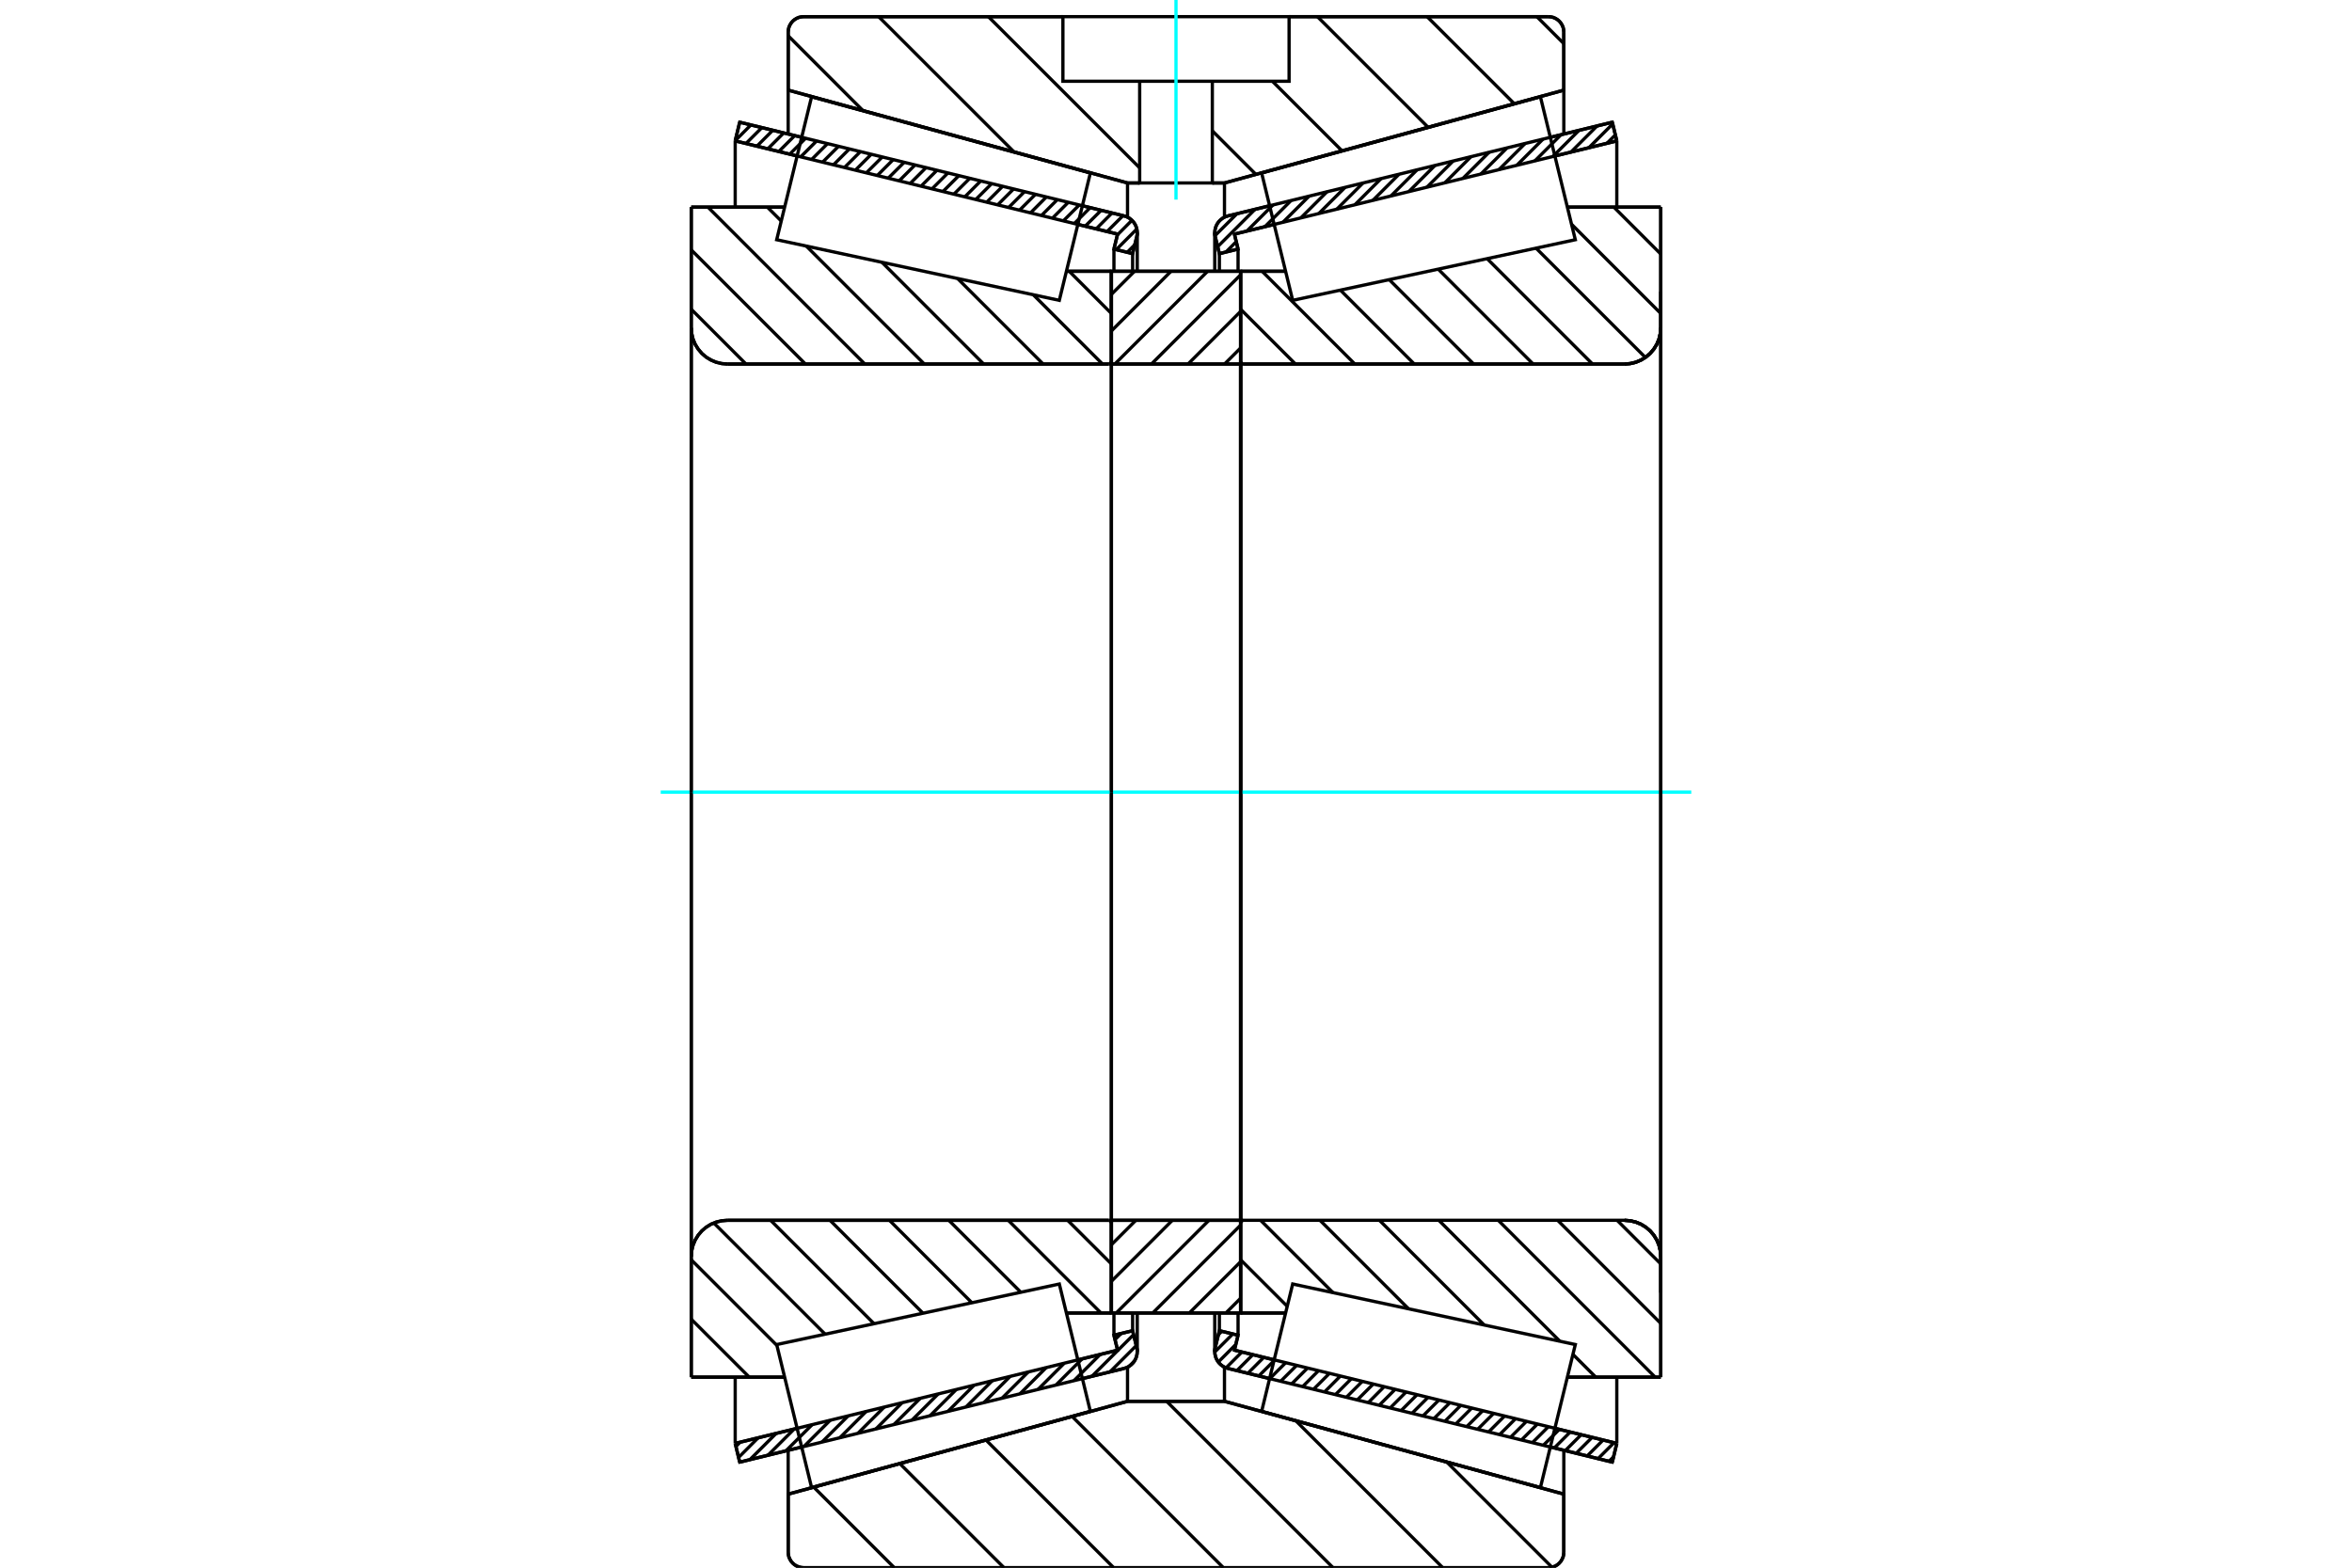 <?xml version="1.0" standalone="no"?>
<!DOCTYPE svg PUBLIC "-//W3C//DTD SVG 1.1//EN"
	"http://www.w3.org/Graphics/SVG/1.1/DTD/svg11.dtd">
<svg xmlns="http://www.w3.org/2000/svg" height="100%" width="100%" viewBox="0 0 36000 24000">
	<rect x="-1800" y="-1200" width="39600" height="26400" style="fill:#FFF"/>
	<g style="fill:none; fill-rule:evenodd" transform="matrix(1 0 0 1 0 0)">
		<g style="fill:none; stroke:#000; stroke-width:50; shape-rendering:geometricPrecision">
			<line x1="24678" y1="22384" x2="23730" y2="22152"/>
			<line x1="19433" y1="21105" x2="18796" y2="20950"/>
			<line x1="24747" y1="22097" x2="24678" y2="22384"/>
			<line x1="18894" y1="20670" x2="19503" y2="20819"/>
			<line x1="23800" y1="21866" x2="24747" y2="22097"/>
			<line x1="18950" y1="20441" x2="18894" y2="20670"/>
			<line x1="18664" y1="20372" x2="18950" y2="20441"/>
			<line x1="18601" y1="20629" x2="18664" y2="20372"/>
			<polyline points="18601,20629 18595,20660 18593,20692 18597,20736 18608,20779 18626,20819 18650,20856 18680,20888 18715,20915 18754,20936 18796,20950"/>
			<line x1="18796" y1="3305" x2="19433" y2="3150"/>
			<line x1="23730" y1="2102" x2="24678" y2="1871"/>
			<polyline points="18796,3305 18754,3319 18715,3340 18680,3367 18650,3399 18626,3436 18608,3476 18597,3519 18593,3563 18595,3594 18601,3625"/>
			<line x1="18664" y1="3883" x2="18601" y2="3625"/>
			<line x1="18950" y1="3813" x2="18664" y2="3883"/>
			<line x1="18894" y1="3584" x2="18950" y2="3813"/>
			<line x1="24747" y1="2157" x2="23800" y2="2388"/>
			<line x1="19503" y1="3436" x2="18894" y2="3584"/>
			<line x1="24678" y1="1871" x2="24747" y2="2157"/>
			<line x1="18664" y1="20100" x2="18664" y2="20372"/>
			<line x1="18664" y1="3883" x2="18664" y2="4154"/>
			<line x1="18950" y1="20100" x2="18950" y2="20441"/>
			<line x1="18950" y1="3813" x2="18950" y2="4154"/>
			<line x1="24747" y1="21083" x2="24747" y2="22097"/>
			<line x1="24747" y1="2157" x2="24747" y2="3172"/>
			<line x1="18593" y1="20101" x2="18593" y2="20692"/>
			<line x1="18593" y1="3563" x2="18593" y2="4154"/>
			<line x1="17204" y1="20950" x2="16567" y2="21105"/>
			<line x1="12270" y1="22152" x2="11322" y2="22384"/>
			<polyline points="17204,20950 17246,20936 17285,20915 17320,20888 17350,20856 17374,20819 17392,20779 17403,20736 17407,20692 17405,20660 17399,20629"/>
			<line x1="17336" y1="20372" x2="17399" y2="20629"/>
			<line x1="17050" y1="20441" x2="17336" y2="20372"/>
			<line x1="17106" y1="20670" x2="17050" y2="20441"/>
			<line x1="11253" y1="22097" x2="12200" y2="21866"/>
			<line x1="16497" y1="20819" x2="17106" y2="20670"/>
			<line x1="11322" y1="22384" x2="11253" y2="22097"/>
			<line x1="11322" y1="1871" x2="12270" y2="2102"/>
			<line x1="16567" y1="3150" x2="17204" y2="3305"/>
			<line x1="11253" y1="2157" x2="11322" y2="1871"/>
			<line x1="17106" y1="3584" x2="16497" y2="3436"/>
			<line x1="12200" y1="2388" x2="11253" y2="2157"/>
			<line x1="17050" y1="3813" x2="17106" y2="3584"/>
			<line x1="17336" y1="3883" x2="17050" y2="3813"/>
			<line x1="17399" y1="3625" x2="17336" y2="3883"/>
			<polyline points="17399,3625 17405,3594 17407,3563 17403,3519 17392,3476 17374,3436 17350,3399 17320,3367 17285,3340 17246,3319 17204,3305"/>
			<line x1="17050" y1="4154" x2="17050" y2="3813"/>
			<line x1="17050" y1="20441" x2="17050" y2="20100"/>
			<line x1="11253" y1="3172" x2="11253" y2="2157"/>
			<line x1="11253" y1="22097" x2="11253" y2="21083"/>
			<line x1="17336" y1="4154" x2="17336" y2="3883"/>
			<line x1="17336" y1="20372" x2="17336" y2="20100"/>
			<line x1="17407" y1="4154" x2="17407" y2="3563"/>
			<line x1="17407" y1="20692" x2="17407" y2="20101"/>
			<line x1="18989" y1="4153" x2="19678" y2="4153"/>
			<line x1="24866" y1="5573" x2="19029" y2="5573"/>
			<polyline points="24866,5573 24953,5566 25037,5546 25118,5512 25192,5467 25258,5410 25314,5344 25360,5270 25393,5190 25413,5105 25420,5019"/>
			<line x1="25420" y1="3171" x2="25420" y2="5019"/>
			<line x1="25420" y1="3171" x2="23990" y2="3171"/>
			<line x1="25420" y1="21083" x2="23990" y2="21083"/>
			<line x1="25420" y1="19236" x2="25420" y2="21083"/>
			<polyline points="25420,19236 25413,19149 25393,19065 25360,18985 25314,18910 25258,18844 25192,18788 25118,18742 25037,18709 24953,18689 24866,18682"/>
			<polyline points="19029,18682 19023,18683 19017,18684 19011,18686 19006,18690 19001,18694 18997,18698 18994,18704 18991,18709 18990,18715 18989,18722"/>
			<line x1="19678" y1="20101" x2="18989" y2="20101"/>
			<line x1="23990" y1="3697" x2="23990" y2="3696"/>
			<line x1="23990" y1="20558" x2="23990" y2="20558"/>
			<line x1="18989" y1="5573" x2="18989" y2="18682"/>
			<polyline points="18989,5533 18990,5539 18991,5545 18994,5551 18997,5556 19001,5561 19006,5565 19011,5568 19017,5571 19023,5572 19029,5573"/>
			<polyline points="19029,18682 19023,18683 19017,18684 19011,18686 19006,18690 19001,18694 18997,18698 18994,18704 18991,18709 18990,18715 18989,18722"/>
			<polyline points="24866,5573 24953,5566 25037,5546 25118,5512 25192,5467 25258,5410 25314,5344 25360,5270 25393,5190 25413,5105 25420,5019"/>
			<polyline points="25420,19236 25413,19149 25393,19065 25360,18985 25314,18910 25258,18844 25192,18788 25118,18742 25037,18709 24953,18689 24866,18682"/>
			<line x1="17011" y1="20101" x2="16322" y2="20101"/>
			<polyline points="17011,18722 17010,18715 17009,18709 17006,18704 17003,18698 16999,18694 16994,18690 16989,18686 16983,18684 16977,18683 16971,18682"/>
			<line x1="11134" y1="18682" x2="16971" y2="18682"/>
			<polyline points="11134,18682 11047,18689 10963,18709 10882,18742 10808,18788 10742,18844 10686,18910 10640,18985 10607,19065 10587,19149 10580,19236"/>
			<line x1="10580" y1="21083" x2="10580" y2="19236"/>
			<line x1="10580" y1="21083" x2="12010" y2="21083"/>
			<line x1="10580" y1="3171" x2="12010" y2="3171"/>
			<line x1="10580" y1="5019" x2="10580" y2="3171"/>
			<polyline points="10580,5019 10587,5105 10607,5190 10640,5270 10686,5344 10742,5410 10808,5467 10882,5512 10963,5546 11047,5566 11134,5573"/>
			<line x1="16971" y1="5573" x2="11134" y2="5573"/>
			<polyline points="16971,5573 16977,5572 16983,5571 16989,5568 16994,5565 16999,5561 17003,5556 17006,5551 17009,5545 17010,5539 17011,5533"/>
			<line x1="16322" y1="4153" x2="17011" y2="4153"/>
			<line x1="12010" y1="20558" x2="12010" y2="20558"/>
			<line x1="12010" y1="3696" x2="12010" y2="3697"/>
			<line x1="10580" y1="19236" x2="10580" y2="5019"/>
			<line x1="23699" y1="24000" x2="12301" y2="24000"/>
			<polyline points="23699,24000 23736,23997 23772,23988 23807,23974 23838,23955 23867,23930 23891,23902 23910,23870 23925,23836 23933,23800 23936,23763"/>
			<line x1="23936" y1="22874" x2="23936" y2="23763"/>
			<line x1="18742" y1="21453" x2="23936" y2="22874"/>
			<line x1="17258" y1="21453" x2="18742" y2="21453"/>
			<line x1="12064" y1="22874" x2="17258" y2="21453"/>
			<line x1="12064" y1="23763" x2="12064" y2="22874"/>
			<polyline points="12064,23763 12067,23800 12075,23836 12090,23870 12109,23902 12133,23930 12162,23955 12193,23974 12228,23988 12264,23997 12301,24000"/>
			<line x1="12301" y1="255" x2="16269" y2="255"/>
			<line x1="19731" y1="255" x2="23699" y2="255"/>
			<polyline points="12301,255 12264,258 12228,266 12193,281 12162,300 12133,324 12109,353 12090,384 12075,419 12067,455 12064,492"/>
			<line x1="12064" y1="1380" x2="12064" y2="492"/>
			<line x1="17258" y1="2801" x2="12064" y2="1380"/>
			<line x1="18742" y1="2801" x2="18556" y2="2801"/>
			<line x1="17444" y1="2801" x2="17258" y2="2801"/>
			<line x1="23936" y1="1380" x2="18742" y2="2801"/>
			<line x1="23936" y1="492" x2="23936" y2="1380"/>
			<polyline points="23936,492 23933,455 23925,419 23910,384 23891,353 23867,324 23838,300 23807,281 23772,266 23736,258 23699,255"/>
			<line x1="17258" y1="20930" x2="17258" y2="21453"/>
			<line x1="17258" y1="2801" x2="17258" y2="3325"/>
			<line x1="18742" y1="20930" x2="18742" y2="21453"/>
			<line x1="18742" y1="2801" x2="18742" y2="3325"/>
			<line x1="12064" y1="22202" x2="12064" y2="22874"/>
			<line x1="12064" y1="1380" x2="12064" y2="2052"/>
			<line x1="23936" y1="22202" x2="23936" y2="22874"/>
			<line x1="23936" y1="1380" x2="23936" y2="2052"/>
			<line x1="17011" y1="18682" x2="18989" y2="18682"/>
			<line x1="17011" y1="20101" x2="17011" y2="18682"/>
			<line x1="18989" y1="20101" x2="17011" y2="20101"/>
			<line x1="18989" y1="18682" x2="18989" y2="20101"/>
			<line x1="18989" y1="5573" x2="17011" y2="5573"/>
			<line x1="18989" y1="4153" x2="18989" y2="5573"/>
			<line x1="17011" y1="4153" x2="18989" y2="4153"/>
			<line x1="17011" y1="5573" x2="17011" y2="4153"/>
			<line x1="18989" y1="5573" x2="18989" y2="18682"/>
			<line x1="17011" y1="5573" x2="17011" y2="18682"/>
		</g>
		<g style="fill:none; stroke:#0FF; stroke-width:50; shape-rendering:geometricPrecision">
			<line x1="10113" y1="12127" x2="25887" y2="12127"/>
		</g>
		<g style="fill:none; stroke:#000; stroke-width:50; shape-rendering:geometricPrecision">
			<line x1="23523" y1="255" x2="23936" y2="668"/>
			<line x1="21844" y1="255" x2="23178" y2="1588"/>
			<line x1="20165" y1="255" x2="21859" y2="1949"/>
			<line x1="19476" y1="1244" x2="20541" y2="2309"/>
			<line x1="18556" y1="2003" x2="19223" y2="2670"/>
			<line x1="15128" y1="255" x2="17444" y2="2570"/>
			<line x1="13449" y1="255" x2="15521" y2="2326"/>
			<line x1="12064" y1="548" x2="13209" y2="1694"/>
			<line x1="22147" y1="22385" x2="23755" y2="23993"/>
			<line x1="19835" y1="21752" x2="22083" y2="24000"/>
			<line x1="17857" y1="21453" x2="20404" y2="24000"/>
			<line x1="16410" y1="21685" x2="18725" y2="24000"/>
			<line x1="15092" y1="22046" x2="17046" y2="24000"/>
			<line x1="13773" y1="22407" x2="15367" y2="24000"/>
			<line x1="12455" y1="22767" x2="13688" y2="24000"/>
			<line x1="19731" y1="255" x2="23699" y2="255"/>
			<polyline points="23936,492 23933,455 23925,419 23910,384 23891,353 23867,324 23838,300 23807,281 23772,266 23736,258 23699,255"/>
			<polyline points="23936,492 23936,1380 18742,2801 18556,2801"/>
			<polyline points="16269,255 12301,255 12264,258 12228,266 12193,281 12162,300 12133,324 12109,353 12090,384 12075,419 12067,455 12064,492 12064,1380 17258,2801 17444,2801"/>
			<polyline points="18000,21453 17258,21453 12064,22874 12064,23763 12067,23800 12075,23836 12090,23870 12109,23902 12133,23930 12162,23955 12193,23974 12228,23988 12264,23997 12301,24000 18000,24000"/>
			<polyline points="18000,21453 18742,21453 23936,22874 23936,23763"/>
			<polyline points="23699,24000 23736,23997 23772,23988 23807,23974 23838,23955 23867,23930 23891,23902 23910,23870 23925,23836 23933,23800 23936,23763"/>
			<line x1="23699" y1="24000" x2="18000" y2="24000"/>
			<line x1="16366" y1="4153" x2="17011" y2="4799"/>
			<line x1="15815" y1="4512" x2="16875" y2="5573"/>
			<line x1="14657" y1="4264" x2="15966" y2="5573"/>
			<line x1="13500" y1="4016" x2="15056" y2="5573"/>
			<line x1="12342" y1="3768" x2="14147" y2="5573"/>
			<line x1="11745" y1="3171" x2="11958" y2="3384"/>
			<line x1="10836" y1="3171" x2="13237" y2="5573"/>
			<line x1="10580" y1="3825" x2="12328" y2="5573"/>
			<line x1="10580" y1="4734" x2="11418" y2="5573"/>
			<line x1="16342" y1="18682" x2="17011" y2="19350"/>
			<line x1="15433" y1="18682" x2="16852" y2="20101"/>
			<line x1="14523" y1="18682" x2="15625" y2="19783"/>
			<line x1="13614" y1="18682" x2="14876" y2="19944"/>
			<line x1="12704" y1="18682" x2="14127" y2="20104"/>
			<line x1="11795" y1="18682" x2="13378" y2="20265"/>
			<line x1="10926" y1="18723" x2="12629" y2="20425"/>
			<line x1="10580" y1="19286" x2="11891" y2="20597"/>
			<line x1="10580" y1="20195" x2="11468" y2="21083"/>
			<polyline points="17011,12127 17011,4153 17011,5533"/>
			<polyline points="16971,5573 16977,5572 16983,5571 16989,5568 16994,5565 16999,5561 17003,5556 17006,5551 17009,5545 17010,5539 17011,5533"/>
			<line x1="16971" y1="5573" x2="11134" y2="5573"/>
			<polyline points="10580,5019 10587,5105 10607,5190 10640,5270 10686,5344 10742,5410 10808,5467 10882,5512 10963,5546 11047,5566 11134,5573"/>
			<line x1="10580" y1="5019" x2="10580" y2="3171"/>
			<line x1="10580" y1="5019" x2="10580" y2="12127"/>
			<line x1="10580" y1="3171" x2="12010" y2="3171"/>
			<line x1="16322" y1="4153" x2="17011" y2="4153"/>
			<line x1="17011" y1="20101" x2="16322" y2="20101"/>
			<line x1="12010" y1="21083" x2="10580" y2="21083"/>
			<line x1="10580" y1="12127" x2="10580" y2="19236"/>
			<line x1="10580" y1="21083" x2="10580" y2="19236"/>
			<polyline points="11134,18682 11047,18689 10963,18709 10882,18742 10808,18788 10742,18844 10686,18910 10640,18985 10607,19065 10587,19149 10580,19236"/>
			<line x1="11134" y1="18682" x2="16971" y2="18682"/>
			<polyline points="17011,18722 17010,18715 17009,18709 17006,18704 17003,18698 16999,18694 16994,18690 16989,18686 16983,18684 16977,18683 16971,18682"/>
			<polyline points="17011,18722 17011,20101 17011,12127"/>
			<line x1="24702" y1="3171" x2="25420" y2="3889"/>
			<line x1="24054" y1="3433" x2="25420" y2="4799"/>
			<line x1="23511" y1="3799" x2="25184" y2="5472"/>
			<line x1="22762" y1="3960" x2="24375" y2="5573"/>
			<line x1="22013" y1="4120" x2="23466" y2="5573"/>
			<line x1="21264" y1="4281" x2="22556" y2="5573"/>
			<line x1="20516" y1="4441" x2="21647" y2="5573"/>
			<line x1="19318" y1="4153" x2="20737" y2="5573"/>
			<line x1="18989" y1="4734" x2="19828" y2="5573"/>
			<line x1="24752" y1="18682" x2="25420" y2="19350"/>
			<line x1="23842" y1="18682" x2="25420" y2="20260"/>
			<line x1="22933" y1="18682" x2="25334" y2="21083"/>
			<line x1="22023" y1="18682" x2="23875" y2="20533"/>
			<line x1="24075" y1="20734" x2="24425" y2="21083"/>
			<line x1="21114" y1="18682" x2="22717" y2="20285"/>
			<line x1="20204" y1="18682" x2="21559" y2="20037"/>
			<line x1="19295" y1="18682" x2="20402" y2="19789"/>
			<line x1="18989" y1="19286" x2="19703" y2="19999"/>
			<polyline points="18989,12127 18989,4153 18989,5533 18990,5539 18991,5545 18994,5551 18997,5556 19001,5561 19006,5565 19011,5568 19017,5571 19023,5572 19029,5573 24866,5573 24953,5566 25037,5546 25118,5512 25192,5467 25258,5410 25314,5344 25360,5270 25393,5190 25413,5105 25420,5019 25420,3171"/>
			<line x1="25420" y1="5019" x2="25420" y2="12127"/>
			<line x1="25420" y1="3171" x2="23990" y2="3171"/>
			<line x1="19678" y1="4153" x2="18989" y2="4153"/>
			<line x1="18989" y1="20101" x2="19678" y2="20101"/>
			<line x1="23990" y1="21083" x2="25420" y2="21083"/>
			<line x1="25420" y1="12127" x2="25420" y2="19236"/>
			<polyline points="25420,21083 25420,19236 25413,19149 25393,19065 25360,18985 25314,18910 25258,18844 25192,18788 25118,18742 25037,18709 24953,18689 24866,18682 19029,18682 19023,18683 19017,18684 19011,18686 19006,18690 19001,18694 18997,18698 18994,18704 18991,18709 18990,18715 18989,18722 18989,20101 18989,12127"/>
			<line x1="18989" y1="19875" x2="18763" y2="20101"/>
			<line x1="18989" y1="19316" x2="18204" y2="20101"/>
			<line x1="18989" y1="18756" x2="17644" y2="20101"/>
			<line x1="18504" y1="18682" x2="17085" y2="20101"/>
			<line x1="17944" y1="18682" x2="17011" y2="19616"/>
			<line x1="17385" y1="18682" x2="17011" y2="19056"/>
			<line x1="18989" y1="5327" x2="18743" y2="5573"/>
			<line x1="18989" y1="4767" x2="18184" y2="5573"/>
			<line x1="18989" y1="4207" x2="17624" y2="5573"/>
			<line x1="18484" y1="4153" x2="17064" y2="5573"/>
			<line x1="17924" y1="4153" x2="17011" y2="5067"/>
			<line x1="17365" y1="4153" x2="17011" y2="4507"/>
			<polyline points="17011,5573 17011,4153 18989,4153 18989,5573 17011,5573"/>
			<polyline points="17011,18682 18989,18682 18989,20101 17011,20101 17011,18682"/>
			<polyline points="18000,2801 18556,2801 18556,1244 19731,1244 19731,255 16269,255 16269,1244 17444,1244 18556,1244"/>
			<polyline points="17444,1244 17444,2801 18000,2801"/>
		</g>
		<g style="fill:none; stroke:#0FF; stroke-width:50; shape-rendering:geometricPrecision">
			<line x1="18000" y1="3056" x2="18000" y2="0"/>
		</g>
		<g style="fill:none; stroke:#000; stroke-width:50; shape-rendering:geometricPrecision">
			<line x1="25420" y1="19790" x2="25420" y2="4465"/>
			<line x1="18989" y1="18722" x2="18989" y2="5533"/>
			<polyline points="16452,20631 16689,21606 12422,22773 12155,21679 11888,20584 16214,19657 16452,20631"/>
			<polyline points="16452,3623 16214,4598 11888,3670 12155,2576 12422,1482 16689,2649 16452,3623"/>
			<polyline points="19548,20631 19786,19657 24112,20584 23845,21679 23578,22773 19311,21606 19548,20631"/>
			<polyline points="19548,3623 19311,2649 23578,1482 23845,2576 24112,3670 19786,4598 19548,3623"/>
			<line x1="17364" y1="20836" x2="17285" y2="20915"/>
			<line x1="17392" y1="20600" x2="16990" y2="21002"/>
			<line x1="17351" y1="20432" x2="16714" y2="21069"/>
			<line x1="17161" y1="20414" x2="17066" y2="20509"/>
			<line x1="16840" y1="20735" x2="16439" y2="21136"/>
			<line x1="16564" y1="20802" x2="16163" y2="21203"/>
			<line x1="16289" y1="20870" x2="15888" y2="21271"/>
			<line x1="16013" y1="20937" x2="15612" y2="21338"/>
			<line x1="15738" y1="21004" x2="15337" y2="21405"/>
			<line x1="15462" y1="21071" x2="15061" y2="21472"/>
			<line x1="15187" y1="21138" x2="14786" y2="21539"/>
			<line x1="14911" y1="21205" x2="14510" y2="21606"/>
			<line x1="14636" y1="21273" x2="14235" y2="21674"/>
			<line x1="14360" y1="21340" x2="13959" y2="21741"/>
			<line x1="14085" y1="21407" x2="13683" y2="21808"/>
			<line x1="13809" y1="21474" x2="13408" y2="21875"/>
			<line x1="13534" y1="21541" x2="13132" y2="21942"/>
			<line x1="13258" y1="21608" x2="12857" y2="22009"/>
			<line x1="12982" y1="21676" x2="12581" y2="22077"/>
			<line x1="12707" y1="21743" x2="12306" y2="22144"/>
			<line x1="12431" y1="21810" x2="12030" y2="22211"/>
			<line x1="12156" y1="21877" x2="11755" y2="22278"/>
			<line x1="11880" y1="21944" x2="11479" y2="22345"/>
			<line x1="11605" y1="22011" x2="11305" y2="22312"/>
			<line x1="11329" y1="22079" x2="11264" y2="22144"/>
			<line x1="17370" y1="3746" x2="17253" y2="3863"/>
			<line x1="17400" y1="3506" x2="17085" y2="3822"/>
			<line x1="17326" y1="3372" x2="17103" y2="3596"/>
			<line x1="17189" y1="3301" x2="16945" y2="3545"/>
			<line x1="17021" y1="3260" x2="16778" y2="3504"/>
			<line x1="16854" y1="3220" x2="16610" y2="3463"/>
			<line x1="16686" y1="3179" x2="16443" y2="3423"/>
			<line x1="16519" y1="3138" x2="16275" y2="3382"/>
			<line x1="16351" y1="3097" x2="16108" y2="3341"/>
			<line x1="16184" y1="3056" x2="15940" y2="3300"/>
			<line x1="16016" y1="3015" x2="15773" y2="3259"/>
			<line x1="15849" y1="2975" x2="15605" y2="3218"/>
			<line x1="15681" y1="2934" x2="15437" y2="3178"/>
			<line x1="15514" y1="2893" x2="15270" y2="3137"/>
			<line x1="15346" y1="2852" x2="15102" y2="3096"/>
			<line x1="15179" y1="2811" x2="14935" y2="3055"/>
			<line x1="15011" y1="2770" x2="14767" y2="3014"/>
			<line x1="14844" y1="2730" x2="14600" y2="2973"/>
			<line x1="14676" y1="2689" x2="14432" y2="2933"/>
			<line x1="14509" y1="2648" x2="14265" y2="2892"/>
			<line x1="14341" y1="2607" x2="14097" y2="2851"/>
			<line x1="14174" y1="2566" x2="13930" y2="2810"/>
			<line x1="14006" y1="2525" x2="13762" y2="2769"/>
			<line x1="13839" y1="2485" x2="13595" y2="2728"/>
			<line x1="13671" y1="2444" x2="13427" y2="2688"/>
			<line x1="13504" y1="2403" x2="13260" y2="2647"/>
			<line x1="13336" y1="2362" x2="13092" y2="2606"/>
			<line x1="13169" y1="2321" x2="12925" y2="2565"/>
			<line x1="13001" y1="2280" x2="12757" y2="2524"/>
			<line x1="12834" y1="2240" x2="12590" y2="2483"/>
			<line x1="12666" y1="2199" x2="12422" y2="2443"/>
			<line x1="12499" y1="2158" x2="12255" y2="2402"/>
			<line x1="12331" y1="2117" x2="12087" y2="2361"/>
			<line x1="12164" y1="2076" x2="11920" y2="2320"/>
			<line x1="11996" y1="2035" x2="11752" y2="2279"/>
			<line x1="11828" y1="1995" x2="11585" y2="2238"/>
			<line x1="11661" y1="1954" x2="11417" y2="2198"/>
			<line x1="11493" y1="1913" x2="11254" y2="2153"/>
			<line x1="11326" y1="1872" x2="11321" y2="1877"/>
			<polyline points="11253,2157 11322,1871 17204,3305"/>
			<polyline points="17399,3625 17406,3584 17406,3543 17399,3502 17387,3462 17368,3425 17344,3391 17314,3362 17281,3337 17244,3318 17204,3305"/>
			<polyline points="17399,3625 17336,3883 17050,3813 17106,3584 11253,2157"/>
			<polyline points="11253,22097 17106,20670 17050,20441 17336,20372 17399,20629"/>
			<polyline points="17204,20950 17244,20937 17281,20918 17314,20893 17344,20864 17368,20830 17387,20793 17399,20753 17406,20712 17406,20670 17399,20629"/>
			<polyline points="17204,20950 11322,22384 11253,22097"/>
			<line x1="24698" y1="22302" x2="24628" y2="22371"/>
			<line x1="24704" y1="22087" x2="24460" y2="22331"/>
			<line x1="24537" y1="22046" x2="24293" y2="22290"/>
			<line x1="24369" y1="22005" x2="24125" y2="22249"/>
			<line x1="24202" y1="21964" x2="23958" y2="22208"/>
			<line x1="24034" y1="21923" x2="23790" y2="22167"/>
			<line x1="23867" y1="21883" x2="23623" y2="22126"/>
			<line x1="23699" y1="21842" x2="23455" y2="22086"/>
			<line x1="23532" y1="21801" x2="23288" y2="22045"/>
			<line x1="23364" y1="21760" x2="23120" y2="22004"/>
			<line x1="23197" y1="21719" x2="22953" y2="21963"/>
			<line x1="23029" y1="21678" x2="22785" y2="21922"/>
			<line x1="22862" y1="21638" x2="22618" y2="21881"/>
			<line x1="22694" y1="21597" x2="22450" y2="21841"/>
			<line x1="22527" y1="21556" x2="22283" y2="21800"/>
			<line x1="22359" y1="21515" x2="22115" y2="21759"/>
			<line x1="22192" y1="21474" x2="21948" y2="21718"/>
			<line x1="22024" y1="21433" x2="21780" y2="21677"/>
			<line x1="21857" y1="21393" x2="21613" y2="21636"/>
			<line x1="21689" y1="21352" x2="21445" y2="21596"/>
			<line x1="21521" y1="21311" x2="21278" y2="21555"/>
			<line x1="21354" y1="21270" x2="21110" y2="21514"/>
			<line x1="21186" y1="21229" x2="20943" y2="21473"/>
			<line x1="21019" y1="21188" x2="20775" y2="21432"/>
			<line x1="20851" y1="21148" x2="20608" y2="21391"/>
			<line x1="20684" y1="21107" x2="20440" y2="21351"/>
			<line x1="20516" y1="21066" x2="20273" y2="21310"/>
			<line x1="20349" y1="21025" x2="20105" y2="21269"/>
			<line x1="20181" y1="20984" x2="19938" y2="21228"/>
			<line x1="20014" y1="20943" x2="19770" y2="21187"/>
			<line x1="19846" y1="20903" x2="19602" y2="21146"/>
			<line x1="19679" y1="20862" x2="19435" y2="21106"/>
			<line x1="19511" y1="20821" x2="19267" y2="21065"/>
			<line x1="19344" y1="20780" x2="19100" y2="21024"/>
			<line x1="19176" y1="20739" x2="18932" y2="20983"/>
			<line x1="19009" y1="20698" x2="18766" y2="20941"/>
			<line x1="18915" y1="20583" x2="18647" y2="20852"/>
			<line x1="18869" y1="20422" x2="18594" y2="20697"/>
			<line x1="18701" y1="20381" x2="18649" y2="20433"/>
			<line x1="24725" y1="2065" x2="24595" y2="2195"/>
			<line x1="24684" y1="1897" x2="24319" y2="2262"/>
			<line x1="24445" y1="1928" x2="24044" y2="2329"/>
			<line x1="24169" y1="1995" x2="23768" y2="2396"/>
			<line x1="23894" y1="2062" x2="23493" y2="2463"/>
			<line x1="23618" y1="2129" x2="23217" y2="2530"/>
			<line x1="23343" y1="2197" x2="22942" y2="2598"/>
			<line x1="23067" y1="2264" x2="22666" y2="2665"/>
			<line x1="22792" y1="2331" x2="22391" y2="2732"/>
			<line x1="22516" y1="2398" x2="22115" y2="2799"/>
			<line x1="22241" y1="2465" x2="21840" y2="2866"/>
			<line x1="21965" y1="2532" x2="21564" y2="2933"/>
			<line x1="21690" y1="2600" x2="21289" y2="3001"/>
			<line x1="21414" y1="2667" x2="21013" y2="3068"/>
			<line x1="21139" y1="2734" x2="20738" y2="3135"/>
			<line x1="20863" y1="2801" x2="20462" y2="3202"/>
			<line x1="20588" y1="2868" x2="20186" y2="3269"/>
			<line x1="20312" y1="2935" x2="19911" y2="3336"/>
			<line x1="20037" y1="3003" x2="19635" y2="3404"/>
			<line x1="19761" y1="3070" x2="19360" y2="3471"/>
			<line x1="19485" y1="3137" x2="19084" y2="3538"/>
			<line x1="18922" y1="3700" x2="18764" y2="3859"/>
			<line x1="19210" y1="3204" x2="18638" y2="3776"/>
			<line x1="18934" y1="3271" x2="18597" y2="3608"/>
			<polyline points="24747,2157 24678,1871 18796,3305 18756,3318 18719,3337 18686,3362 18656,3391 18632,3425 18613,3462 18601,3502 18594,3543 18594,3584 18601,3625 18664,3883 18950,3813 18894,3584 24747,2157"/>
			<polyline points="24747,22097 18894,20670 18950,20441 18664,20372 18601,20629 18594,20670 18594,20712 18601,20753 18613,20793 18632,20830 18656,20864 18686,20893 18719,20918 18756,20937 18796,20950 24678,22384 24747,22097"/>
		</g>
	</g>
</svg>
